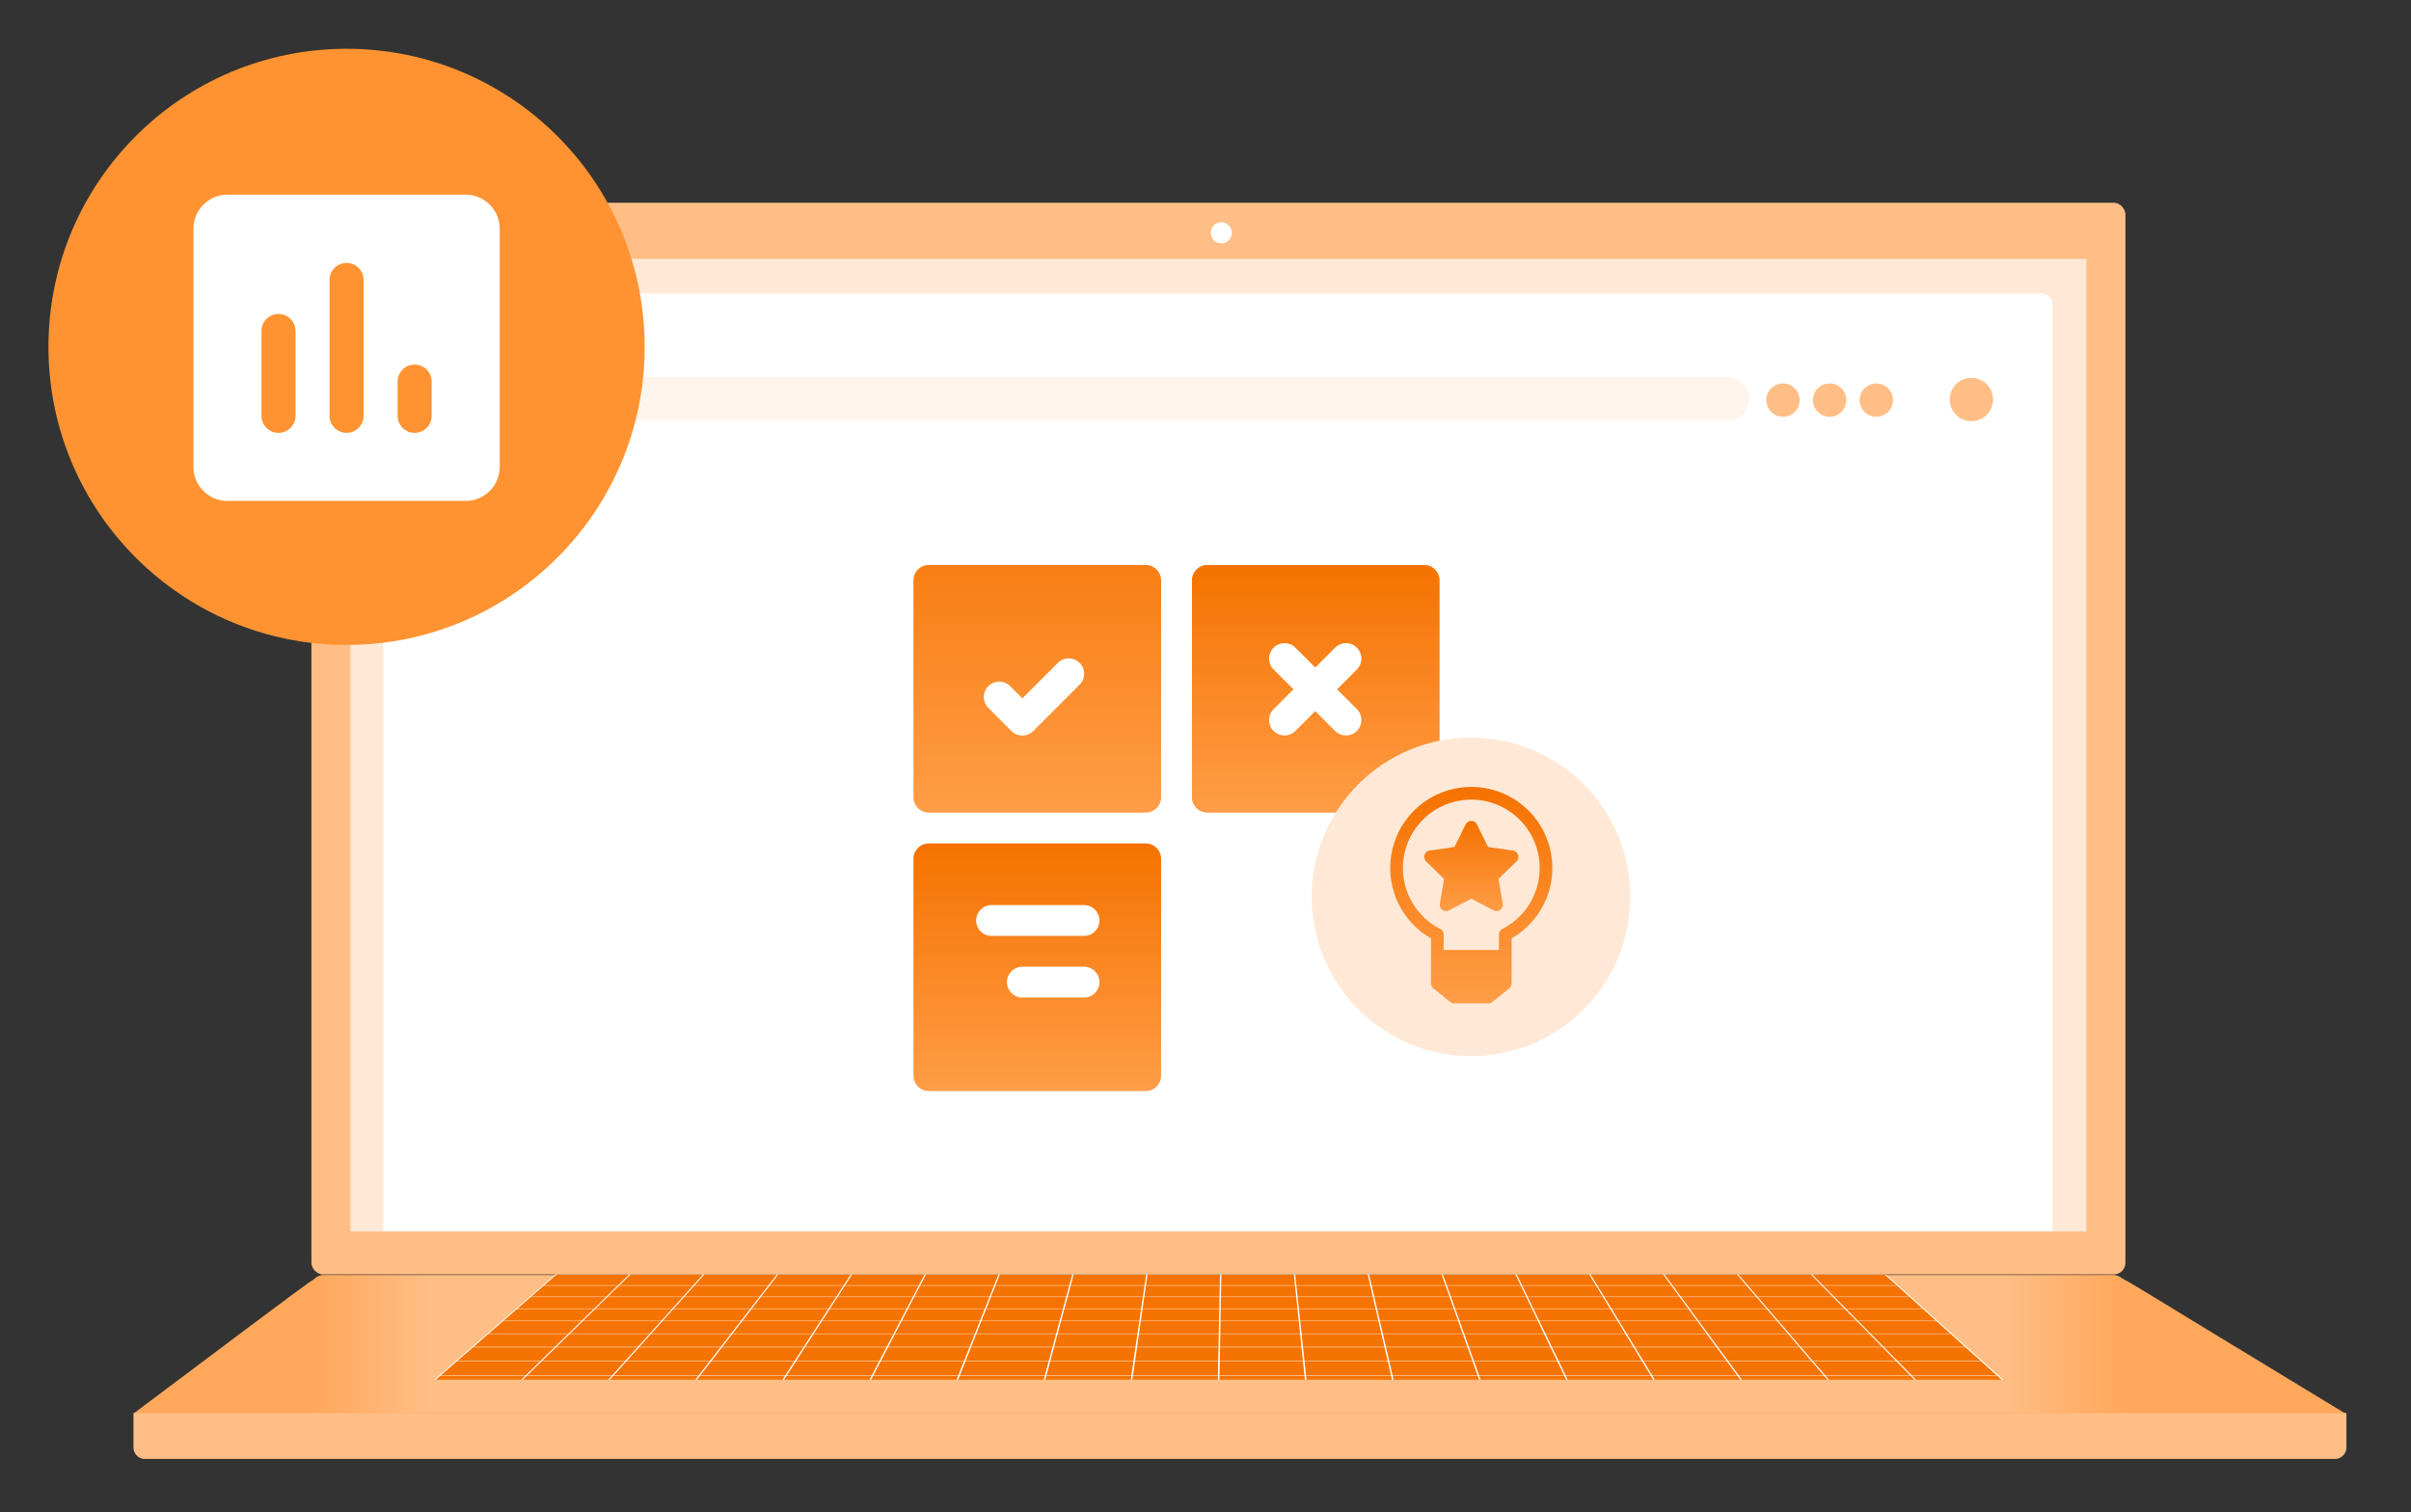 <?xml version="1.0" encoding="UTF-8"?> <svg xmlns="http://www.w3.org/2000/svg" xmlns:xlink="http://www.w3.org/1999/xlink" width="840" height="527" viewBox="0 0 840 527"><rect x="0" y="0" width="840" height="527" fill="#333333" stroke="none"/><defs><linearGradient id="linear-gradient" y1="0.5" x2="1" y2="0.5" gradientUnits="objectBoundingBox"><stop offset="0" stop-color="#ffa85c"></stop><stop offset="0.064" stop-color="#ffbe85"></stop><stop offset="0.935" stop-color="#ffbe85"></stop><stop offset="1" stop-color="#ffa85c"></stop></linearGradient><linearGradient id="linear-gradient-2" x1="0.5" x2="0.5" y2="1" gradientUnits="objectBoundingBox"><stop offset="0" stop-color="#f57200"></stop><stop offset="1" stop-color="#ff9d47"></stop></linearGradient><clipPath id="clip-ikat-efficient-paperless-evaluation-process"><rect width="840" height="527"></rect></clipPath></defs><g id="ikat-efficient-paperless-evaluation-process" clip-path="url(#clip-ikat-efficient-paperless-evaluation-process)"><path id="Path_186771" data-name="Path 186771" d="M4,0H628c2.209,0,4,1.791,80.667,48.2H-62C0,1.791,1.791,0,4,0Z" transform="translate(108.5 444.352)" fill="#ffa85c"></path><path id="Rectangle_3833" data-name="Rectangle 3833" d="M4,0H628a4,4,0,0,1,4,4V48a0,0,0,0,1,0,0H0a0,0,0,0,1,0,0V4A4,4,0,0,1,4,0Z" transform="translate(108.5 444.352)" fill="url(#linear-gradient)"></path><path id="Rectangle_3834" data-name="Rectangle 3834" d="M0,0H771a0,0,0,0,1,0,0V12a4,4,0,0,1-4,4H4a4,4,0,0,1-4-4V0A0,0,0,0,1,0,0Z" transform="translate(46.5 492.352)" fill="#ffbe85"></path><g id="Group_27429" data-name="Group 27429" transform="translate(108.5 70.648)"><rect id="Rectangle_97" data-name="Rectangle 97" width="632" height="373.407" rx="4" fill="#ffbe85"></rect><rect id="Rectangle_98" data-name="Rectangle 98" width="604.839" height="338.889" transform="translate(13.58 19.58)" fill="#ffe9d6"></rect><ellipse id="Ellipse_24" data-name="Ellipse 24" cx="3.68" cy="3.679" rx="3.68" ry="3.679" transform="translate(313.324 6.79)" fill="#fff"></ellipse></g><path id="Rectangle_190" data-name="Rectangle 190" d="M4,0H577.563a4,4,0,0,1,4,4V326.71a0,0,0,0,1,0,0H0a0,0,0,0,1,0,0V4A4,4,0,0,1,4,0Z" transform="translate(133.5 102.248)" fill="#fff"></path><rect id="Rectangle_191" data-name="Rectangle 191" width="441.012" height="15.101" rx="7.55" transform="translate(168.566 131.287)" fill="#fff4eb"></rect><circle id="Ellipse_54" data-name="Ellipse 54" cx="5.808" cy="5.808" r="5.808" transform="translate(615.386 133.609)" fill="#ffbe85"></circle><circle id="Ellipse_55" data-name="Ellipse 55" cx="5.808" cy="5.808" r="5.808" transform="translate(151.142 133.609)" fill="#fbd34d"></circle><circle id="Ellipse_56" data-name="Ellipse 56" cx="5.808" cy="5.808" r="5.808" transform="translate(631.648 133.609)" fill="#ffbe85"></circle><circle id="Ellipse_57" data-name="Ellipse 57" cx="5.808" cy="5.808" r="5.808" transform="translate(647.91 133.609)" fill="#ffbe85"></circle><path id="Path_275" data-name="Path 275" d="M7.545,0A7.545,7.545,0,1,1,0,7.545,7.545,7.545,0,0,1,7.545,0Z" transform="translate(679.295 131.656)" fill="#ffbe85"></path><g id="Group_27449" data-name="Group 27449" transform="translate(-236.682 -32.604)"><circle id="Ellipse_461" data-name="Ellipse 461" cx="103.865" cy="103.865" r="103.865" transform="translate(253.566 49.604)" fill="#ff9332"></circle><g id="assessment_24dp" transform="translate(286.287 82.65)"><path id="Path_186676" data-name="Path 186676" d="M0,0H142.289V142.289H0Z" fill="none"></path><path id="Path_186677" data-name="Path 186677" d="M97.859,3h-83A11.892,11.892,0,0,0,3,14.857v83a11.892,11.892,0,0,0,11.857,11.857h83a11.892,11.892,0,0,0,11.857-11.857v-83A11.892,11.892,0,0,0,97.859,3ZM32.644,86a5.946,5.946,0,0,1-5.929-5.929V50.43a5.929,5.929,0,0,1,11.857,0V80.073A5.946,5.946,0,0,1,32.644,86Zm23.715,0a5.946,5.946,0,0,1-5.929-5.929V32.644a5.929,5.929,0,0,1,11.857,0v47.43A5.946,5.946,0,0,1,56.358,86Zm23.715,0a5.946,5.946,0,0,1-5.929-5.929V68.216a5.929,5.929,0,1,1,11.857,0V80.073A5.946,5.946,0,0,1,80.073,86Z" transform="translate(14.786 14.786)" fill="#fff"></path></g></g><g id="report" transform="translate(318.25 196.867)"><path id="Path_186795" data-name="Path 186795" d="M0,80.911a5.367,5.367,0,0,0,5.37,5.37H80.911a5.367,5.367,0,0,0,5.37-5.37V5.37A5.367,5.367,0,0,0,80.911,0H5.37A5.367,5.367,0,0,0,0,5.37Zm26.1-38.7a5.369,5.369,0,0,1,7.594,0l4.258,4.258L50.263,34.152a5.37,5.37,0,1,1,7.594,7.594L41.747,57.857a5.367,5.367,0,0,1-7.593,0L26.1,49.8A5.367,5.367,0,0,1,26.1,42.208Z" fill="url(#linear-gradient-2)"></path><path id="Path_186796" data-name="Path 186796" d="M351.911,0H276.37A5.367,5.367,0,0,0,271,5.37V80.911a5.367,5.367,0,0,0,5.37,5.37h75.541a5.367,5.367,0,0,0,5.37-5.37V5.37A5.367,5.367,0,0,0,351.911,0ZM328.5,50.263a5.37,5.37,0,0,1-7.594,7.594l-6.943-6.944-6.944,6.944a5.37,5.37,0,0,1-7.594-7.594l6.944-6.944-6.944-6.944a5.37,5.37,0,0,1,7.594-7.594l6.944,6.944,6.944-6.944a5.37,5.37,0,0,1,7.594,7.594l-6.944,6.944Z" transform="translate(-173.978)" fill="url(#linear-gradient-2)"></path><path id="Path_186797" data-name="Path 186797" d="M0,351.911a5.367,5.367,0,0,0,5.37,5.37H80.911a5.367,5.367,0,0,0,5.37-5.37V276.37a5.367,5.367,0,0,0-5.37-5.37H5.37A5.367,5.367,0,0,0,0,276.37ZM59.43,324.7H37.95a5.37,5.37,0,1,1,0-10.74H59.43a5.37,5.37,0,1,1,0,10.74ZM27.209,292.481H59.43a5.37,5.37,0,1,1,0,10.74H27.209a5.37,5.37,0,0,1,0-10.74Z" transform="translate(0 -173.978)" fill="url(#linear-gradient-2)"></path></g><circle id="Ellipse_462" data-name="Ellipse 462" cx="55.5" cy="55.5" r="55.5" transform="translate(457 257)" fill="#ffe9d6"></circle><g id="idea_1_" data-name="idea (1)" transform="translate(484.361 274.213)"><path id="Path_186793" data-name="Path 186793" d="M48.427,8.49A28.074,28.074,0,0,0,28.908.008c-.444-.012-.9-.012-1.33,0A28.243,28.243,0,0,0,14.2,52.749V68.472a2.208,2.208,0,0,0,.829,1.725l5.916,4.734a2.209,2.209,0,0,0,1.38.484H34.157a2.209,2.209,0,0,0,1.38-.484L41.453,70.2a2.208,2.208,0,0,0,.829-1.725V52.749A28.246,28.246,0,0,0,48.427,8.49ZM39.067,49.467a2.209,2.209,0,0,0-1.2,1.967V56.8H18.617V51.434a2.209,2.209,0,0,0-1.2-1.967A23.826,23.826,0,0,1,27.685,4.425c.369-.009.736-.009,1.116,0A23.826,23.826,0,0,1,39.067,49.467Zm0,0" transform="translate(0.001 0)" fill="url(#linear-gradient-2)"></path><path id="Path_186794" data-name="Path 186794" d="M111.261,90.672,102.6,89.413l-3.874-7.849a2.209,2.209,0,0,0-3.963,0l-3.873,7.849-8.662,1.259A2.209,2.209,0,0,0,81,94.44l6.268,6.11-1.48,8.626A2.209,2.209,0,0,0,89,111.505l7.747-4.073,7.747,4.073a2.3,2.3,0,0,0,1.036.254,2.212,2.212,0,0,0,2.149-2.7l-1.459-8.507,6.267-6.11a2.209,2.209,0,0,0-1.224-3.768Zm0,0" transform="translate(-68.502 -68.499)" fill="url(#linear-gradient-2)"></path></g><g id="Group_27430" data-name="Group 27430" transform="translate(2404.937 3547.428)"><path id="Rectangle_256" data-name="Rectangle 256" d="M42.227,0H505.342L546.09,36.685H0Z" transform="translate(-2253.581 -3103.371)" fill="#f57302"></path><g id="Group_283" data-name="Group 283" transform="translate(-7 -54)"><g id="Line_18" data-name="Line 18" transform="translate(-2204.614 -3049.398)" fill="none"><path d="M463.249.058H.068" stroke="none"></path><path d="M 463.314 0.117 L 0 0.117 L 0.135 -0.001 L 463.184 -0.001 L 463.314 0.117 Z" stroke="none" fill="#fff"></path></g><g id="Line_18-2" data-name="Line 18" transform="translate(-2209.019 -3045.58)" fill="none"><path d="M471.9.061H.07" stroke="none"></path><path d="M 471.964 0.122 L 6.32664086879231e-05 0.122 L 0.14 0 L 471.829 0 L 471.964 0.122 Z" stroke="none" fill="#fff"></path></g><g id="Line_18-3" data-name="Line 18" transform="translate(-2213.592 -3041.615)" fill="none"><path d="M480.874.063H.073" stroke="none"></path><path d="M 480.944 0.126 L 0 0.126 L 0.146 -0 L 480.803 -0 L 480.944 0.126 Z" stroke="none" fill="#fff"></path></g><g id="Line_18-4" data-name="Line 18" transform="translate(-2218.342 -3037.496)" fill="none"><path d="M490.2.067H.076" stroke="none"></path><path d="M 490.271 0.132 L -5.014714042772539e-05 0.132 L 0.151 0.001 L 490.125 0.001 L 490.271 0.132 Z" stroke="none" fill="#fff"></path></g><g id="Line_18-5" data-name="Line 18" transform="translate(-2223.28 -3033.215)" fill="none"><path d="M499.892.069H.079" stroke="none"></path><path d="M 499.967 0.137 L -7.027004903648049e-05 0.137 L 0.157 0.001 L 499.816 0.001 L 499.967 0.137 Z" stroke="none" fill="#fff"></path></g><g id="Path_291" data-name="Path 291" transform="translate(-2246.706 -3049.371)" fill="none"><path d="M42.5,0,.281,36.7" stroke="none"></path><path d="M 0.562 36.702 L 0 36.702 L 42.265 -0.001 L 42.741 -0.001 L 0.562 36.702 Z" stroke="none" fill="#fff"></path></g><g id="Path_291-2" data-name="Path 291" transform="translate(-2216.365 -3049.371)" fill="none"><path d="M37.891,0,.281,36.7" stroke="none"></path><path d="M 0.562 36.702 L 0 36.702 L 37.652 -0.001 L 38.129 -0.001 L 0.562 36.702 Z" stroke="none" fill="#fff"></path></g><g id="Path_291-3" data-name="Path 291" transform="translate(-2186.024 -3049.371)" fill="none"><path d="M33.279,0l-33,36.7" stroke="none"></path><path d="M 0.562 36.702 L 0 36.702 L 33.04 -0.001 L 33.517 -0.001 L 0.562 36.702 Z" stroke="none" fill="#fff"></path></g><g id="Path_291-4" data-name="Path 291" transform="translate(-2155.684 -3049.371)" fill="none"><path d="M28.666,0,.281,36.7" stroke="none"></path><path d="M 0.562 36.702 L 0 36.702 L 28.428 -0.001 L 28.905 -0.001 L 0.562 36.702 Z" stroke="none" fill="#fff"></path></g><g id="Path_291-5" data-name="Path 291" transform="translate(-2125.343 -3049.371)" fill="none"><path d="M24.055,0,.281,36.7" stroke="none"></path><path d="M 0.562 36.702 L 0 36.702 L 23.816 -0.001 L 24.293 -0.001 L 0.562 36.702 Z" stroke="none" fill="#fff"></path></g><g id="Path_291-6" data-name="Path 291" transform="translate(-2095.002 -3049.371)" fill="none"><path d="M19.442,0,.281,36.7" stroke="none"></path><path d="M 0.562 36.702 L -0 36.702 L 19.204 -0.001 L 19.681 -0.001 L 0.562 36.702 Z" stroke="none" fill="#fff"></path></g><g id="Path_291-7" data-name="Path 291" transform="translate(-2064.662 -3049.371)" fill="none"><path d="M14.83,0,.281,36.7" stroke="none"></path><path d="M 0.562 36.702 L -0 36.702 L 14.592 -0.001 L 15.068 -0.001 L 0.562 36.702 Z" stroke="none" fill="#fff"></path></g><g id="Path_291-8" data-name="Path 291" transform="translate(-2034.321 -3049.371)" fill="none"><path d="M10.218,0,.28,36.7" stroke="none"></path><path d="M 0.561 36.702 L -0.001 36.702 L 9.979 -0.001 L 10.456 -0.001 L 0.561 36.702 Z" stroke="none" fill="#fff"></path></g><g id="Path_291-9" data-name="Path 291" transform="translate(-2003.98 -3049.371)" fill="none"><path d="M5.606,0,.281,36.7" stroke="none"></path><path d="M 0.562 36.702 L 0 36.702 L 5.368 -0.001 L 5.844 -0.001 L 0.562 36.702 Z" stroke="none" fill="#fff"></path></g><g id="Path_291-10" data-name="Path 291" transform="translate(-1973.64 -3049.371)" fill="none"><path d="M.994,0,.281,36.7" stroke="none"></path><path d="M 0.562 36.702 L 0 36.702 L 0.756 -0.001 L 1.233 -0.001 L 0.562 36.702 Z" stroke="none" fill="#fff"></path></g><g id="Path_291-11" data-name="Path 291" transform="translate(-1947.155 -3049.371)" fill="none"><path d="M.238,0l3.9,36.7" stroke="none"></path><path d="M 4.418 36.702 L 3.857 36.702 L 0 -0.001 L 0.477 -0.001 L 4.418 36.702 Z" stroke="none" fill="#fff"></path></g><g id="Path_291-12" data-name="Path 291" transform="translate(-1921.427 -3049.371)" fill="none"><path d="M.238,0,8.75,36.7" stroke="none"></path><path d="M 9.03 36.702 L 8.469 36.702 L 0 -0.001 L 0.477 -0.001 L 9.03 36.702 Z" stroke="none" fill="#fff"></path></g><g id="Path_291-13" data-name="Path 291" transform="translate(-1895.698 -3049.371)" fill="none"><path d="M.238,0,13.361,36.7" stroke="none"></path><path d="M 13.642 36.702 L 13.08 36.702 L -0 -0.001 L 0.476 -0.001 L 13.642 36.702 Z" stroke="none" fill="#fff"></path></g><g id="Path_291-14" data-name="Path 291" transform="translate(-1869.969 -3049.371)" fill="none"><path d="M.238,0,17.973,36.7" stroke="none"></path><path d="M 18.254 36.702 L 17.692 36.702 L -0 -0.001 L 0.476 -0.001 L 18.254 36.702 Z" stroke="none" fill="#fff"></path></g><g id="Path_291-15" data-name="Path 291" transform="translate(-1844.241 -3049.371)" fill="none"><path d="M.238,0,22.585,36.7" stroke="none"></path><path d="M 22.866 36.702 L 22.304 36.702 L -0 -0.001 L 0.476 -0.001 L 22.866 36.702 Z" stroke="none" fill="#fff"></path></g><g id="Path_291-16" data-name="Path 291" transform="translate(-1818.512 -3049.371)" fill="none"><path d="M.238,0,27.2,36.7" stroke="none"></path><path d="M 27.479 36.702 L 26.917 36.702 L 0 -0.001 L 0.477 -0.001 L 27.479 36.702 Z" stroke="none" fill="#fff"></path></g><g id="Path_291-17" data-name="Path 291" transform="translate(-1792.783 -3049.371)" fill="none"><path d="M.238,0,31.809,36.7" stroke="none"></path><path d="M 32.09 36.702 L 31.528 36.702 L -0 -0.001 L 0.476 -0.001 L 32.09 36.702 Z" stroke="none" fill="#fff"></path></g><g id="Path_291-18" data-name="Path 291" transform="translate(-1767.055 -3049.371)" fill="none"><path d="M.238,0,36.421,36.7" stroke="none"></path><path d="M 36.702 36.702 L 36.14 36.702 L -0.001 -0.001 L 0.476 -0.001 L 36.702 36.702 Z" stroke="none" fill="#fff"></path></g><g id="Path_291-19" data-name="Path 291" transform="translate(-1741.326 -3049.371)" fill="none"><path d="M.238,0l40.8,36.7" stroke="none"></path><path d="M 41.315 36.702 L 40.753 36.702 L 0 -0.001 L 0.476 -0.001 L 41.315 36.702 Z" stroke="none" fill="#fff"></path></g><g id="Line_18-6" data-name="Line 18" transform="translate(-2228.417 -3028.762)" fill="none"><path d="M509.977.072H.082" stroke="none"></path><path d="M 510.055 0.144 L 0 0.144 L 0.164 0.001 L 509.898 0.001 L 510.055 0.144 Z" stroke="none" fill="#fff"></path></g><g id="Line_18-7" data-name="Line 18" transform="translate(-2233.766 -3024.121)" fill="none"><path d="M520.476.074H.085" stroke="none"></path><path d="M 520.558 0.148 L -4.769072984345257e-05 0.148 L 0.17 -0 L 520.394 -0 L 520.558 0.148 Z" stroke="none" fill="#fff"></path></g><g id="Line_18-8" data-name="Line 18" transform="translate(-2239.34 -3019.289)" fill="none"><path d="M531.418.078H.089" stroke="none"></path><path d="M 531.503 0.155 L -1.075557884178124e-05 0.155 L 0.178 0.001 L 531.332 0.001 L 531.503 0.155 Z" stroke="none" fill="#fff"></path></g><g id="Line_18-9" data-name="Line 18" transform="translate(-2245.153 -3014.25)" fill="none"><path d="M542.829.082H.093" stroke="none"></path><path d="M 542.919 0.162 L 0 0.162 L 0.186 0.001 L 542.74 0.001 L 542.919 0.162 Z" stroke="none" fill="#fff"></path></g></g></g></g></svg> 